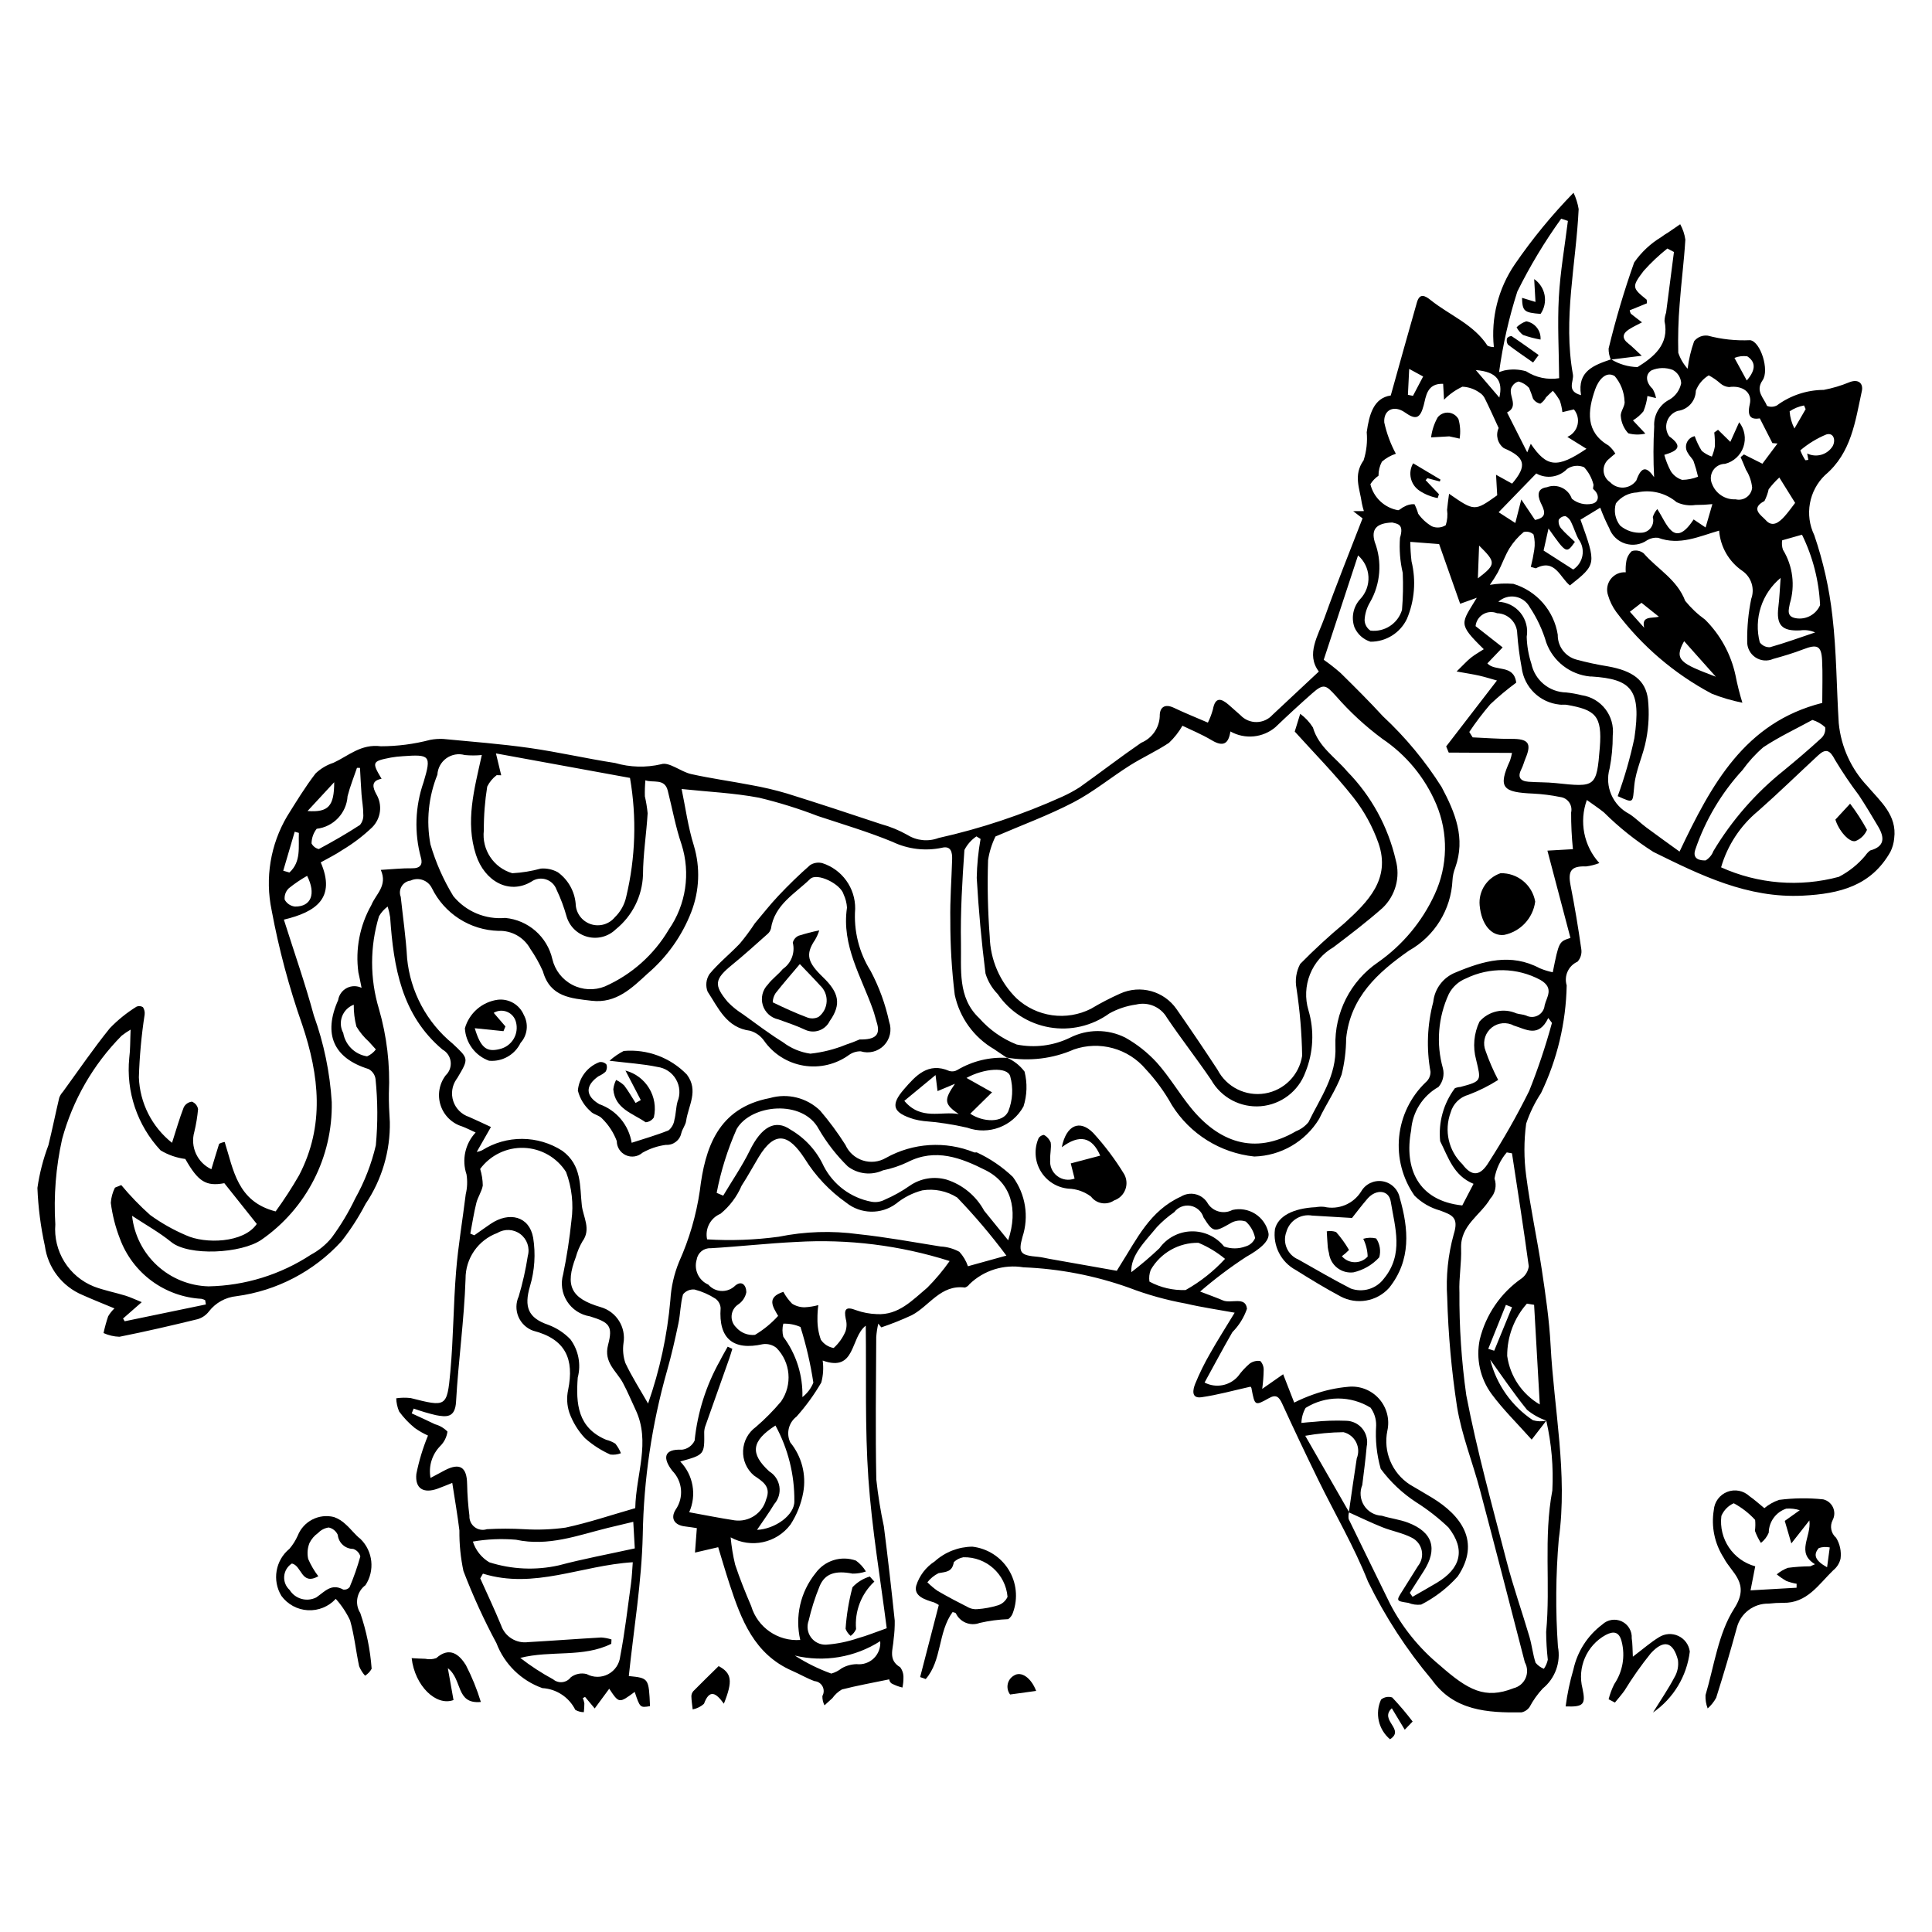 <?xml version="1.0" encoding="UTF-8"?>
<!-- The Best Svg Icon site in the world: iconSvg.co, Visit us! https://iconsvg.co -->
<svg fill="#000000" width="800px" height="800px" version="1.1" viewBox="144 144 512 512" xmlns="http://www.w3.org/2000/svg">
 <g>
  <path d="m570.88 239.3c-0.395-0.926-0.594-1.922-0.582-2.926 1.863-7.715 4.121-15.328 6.769-22.809 1.895-2.731 4.348-5.027 7.191-6.742 0.59-0.449 1.207-0.855 1.848-1.227 1.059-0.719 2.109-1.445 3.164-2.172v0.004c0.699 1.266 1.164 2.648 1.367 4.082-0.348 5.707-1.098 11.391-1.512 17.094-0.352 4.281-0.473 8.582-0.367 12.879 0.531 1.562 1.375 3.004 2.477 4.234 0.309-2.484 0.887-4.926 1.723-7.285 0.867-1.094 2.242-1.656 3.625-1.48 3.664 0.973 7.453 1.375 11.238 1.203 2.766 0.41 5.129 7.961 3.289 10.613-2.012 2.902 0.328 4.664 1.172 6.797h-0.004c0.84 0.344 1.793 0.305 2.602-0.109 3.598-2.664 7.953-4.109 12.434-4.129 2.297-0.438 4.543-1.105 6.707-1.996 2.531-1.043 3.812 0.344 3.391 2.281-1.75 8.027-2.762 16.402-9.723 22.273h-0.004c-4.309 4.125-5.477 10.555-2.887 15.93 2.379 6.953 3.992 14.148 4.809 21.449 1.105 9.418 1.09 18.965 1.684 28.449h0.004c0.621 6.258 3.312 12.129 7.644 16.684 3.359 3.961 7.832 7.609 7.043 13.758-0.105 1.254-0.449 2.473-1.008 3.598-5.113 9.02-13.43 11.102-23.137 11.602-14.715 0.758-27.215-5.438-39.668-11.582-4.738-3.012-9.137-6.527-13.117-10.48-1.328-1.074-2.766-2.019-4.519-3.285v-0.004c-1.023 2.824-1.254 5.875-0.672 8.82 0.582 2.945 1.957 5.68 3.981 7.898-1.125 0.441-2.301 0.738-3.5 0.891-3.934-0.145-4.894 1.133-4.121 5.047 1.105 5.594 2.035 11.23 2.84 16.875 0.188 1.203-0.184 2.43-1.008 3.328-2.398 1.07-3.625 3.758-2.863 6.273-0.191 9.887-2.508 19.621-6.797 28.535-1.652 2.516-2.981 5.234-3.941 8.09-0.617 4.598-0.617 9.258 0.004 13.852 1.07 8.305 2.883 16.512 4.129 24.801 1 6.66 1.988 13.355 2.34 20.07 0.898 17.098 4.578 34 2.176 51.359l-0.004 0.004c-0.812 9.488-0.891 19.027-0.227 28.527 0.805 4.16-0.742 8.426-4.027 11.102-1.367 1.473-2.539 3.117-3.484 4.891-0.512 0.738-1.285 1.25-2.16 1.434-8.984 0.117-17.871-0.398-23.73-8.633h-0.004c-6.695-7.953-12.383-16.703-16.938-26.047-3.676-9.277-8.793-17.977-13.191-26.973-3.269-6.691-6.457-13.418-9.562-20.191-0.797-1.738-1.582-2.5-3.445-1.457-3.769 2.113-3.777 2.078-4.633-2.348v0.004c-0.004-0.254-0.113-0.5-0.301-0.672-4.57 1.016-8.754 2.203-13.02 2.801-2.809 0.391-2.199-2.121-1.668-3.477v-0.004c1.145-2.812 2.488-5.547 4.012-8.176 1.906-3.387 4.004-6.664 6.481-10.75-4.445-0.812-8.699-1.418-12.863-2.398-5.211-0.941-10.32-2.367-15.266-4.262-8.957-3.18-18.34-4.988-27.836-5.363-5.219-0.859-10.535 0.801-14.332 4.481-0.285 0.418-0.703 0.727-1.184 0.879-6.43-0.84-9.395 4.859-14.062 7.316-2.641 1.23-5.344 2.309-8.102 3.238l-0.801-0.996c-0.27 1.164-0.453 2.348-0.543 3.535-0.059 12.586-0.234 25.176 0.02 37.758 0.449 4.176 1.113 8.328 2 12.434 1.066 8.316 2.008 16.648 2.883 24.988 0.023 1.648-0.074 3.297-0.293 4.93-0.121 2.609-1.562 5.473 1.734 7.414 0.609 0.809 0.914 1.801 0.867 2.812 0.008 0.863-0.086 1.727-0.27 2.574-0.996-0.238-1.957-0.602-2.863-1.078-0.359-0.258-0.59-0.656-0.633-1.094-4.438 0.918-8.531 1.652-12.551 2.684v0.004c-0.992 0.574-1.848 1.355-2.512 2.293-0.688 0.645-1.395 1.27-2.094 1.902-0.387-0.766-0.578-1.613-0.559-2.469 0.449-0.785 0.465-1.746 0.043-2.543-0.422-0.801-1.223-1.328-2.125-1.398-2.027-0.742-3.914-1.859-5.898-2.723-10.086-4.387-13.539-13.566-16.625-22.996-1.109-3.383-2.098-6.805-3.008-9.773l-6.148 1.426 0.488-6.481c-0.578-0.086-1.859-0.305-3.148-0.457-2.777-0.324-3.945-2.121-2.445-4.481h0.004c2.184-3.184 1.812-7.465-0.887-10.227-2.566-3.281-2.426-5.867 2.543-5.621h0.004c1.453-0.176 2.715-1.086 3.344-2.406 0.762-7.449 3.051-14.664 6.727-21.188 0.629-1.262 1.355-2.473 2.035-3.707l1.23 0.566c-0.266 0.852-0.504 1.711-0.801 2.547-2.074 5.867-4.164 11.727-6.234 17.598l0.004 0.004c-0.246 0.586-0.387 1.211-0.422 1.848 0.086 6.07 0.102 6.07-6.352 7.867 3.461 3.578 4.402 8.898 2.375 13.445 4.152 0.75 8.074 1.547 12.027 2.148 3.797 0.523 7.387-1.867 8.371-5.574 1.402-3.465-1.031-4.769-3.266-6.328h-0.004c-1.902-1.633-2.953-4.051-2.848-6.555 0.109-2.508 1.359-4.828 3.394-6.293 2.406-2.066 4.637-4.324 6.676-6.75 3.055-4.418 2.535-10.387-1.238-14.211-1.02-0.805-2.324-1.156-3.609-0.969-7.891 1.758-11.75-1.516-11.176-9.547h0.004c-0.059-1.008-0.57-1.938-1.391-2.523-1.703-1.094-3.562-1.91-5.519-2.418-1.176-0.117-2.328 0.367-3.062 1.289-0.695 2.488-0.684 5.16-1.219 7.703-0.887 4.227-1.84 8.449-3.031 12.598-4.008 14.145-6.164 28.746-6.418 43.445-0.285 12.484-2.394 24.93-3.695 37.395 5.293 0.543 5.293 0.543 5.621 7.981-2.648 0.434-2.648 0.434-4.059-3.777-4.152 3.066-4.152 3.066-6.75-0.84l-3.848 5.223-2.559-3.055-0.594 0.316c0.195 0.449 0.332 0.926 0.41 1.41-0.004 0.773-0.051 1.551-0.141 2.32-0.793-0.008-1.566-0.219-2.254-0.613-1.664-3.348-5-5.551-8.734-5.766-5.602-1.992-10.051-6.344-12.164-11.902-3.32-6.18-6.242-12.566-8.75-19.121-0.75-3.535-1.113-7.144-1.07-10.762-0.5-4.133-1.227-8.242-1.891-12.598-1.355 0.535-2.617 1.078-3.91 1.539-3.691 1.32-6.004-0.008-5.606-3.918v0.004c0.695-3.481 1.73-6.891 3.082-10.172-1.238-0.555-2.414-1.23-3.516-2.019-1.562-1.27-2.949-2.734-4.133-4.363-0.473-1.105-0.73-2.289-0.766-3.492 1.27-0.188 2.562-0.207 3.836-0.059 9.391 2.375 9.641 2.438 10.504-6.961 0.812-8.863 0.805-17.797 1.527-26.668 0.555-6.805 1.715-13.559 2.547-20.34l-0.004-0.004c0.426-1.734 0.496-3.539 0.215-5.305-1.301-3.863-0.371-8.129 2.418-11.102-1.355-0.613-2.422-1.172-3.543-1.594h0.004c-2.731-0.82-4.879-2.93-5.754-5.644-0.875-2.711-0.359-5.68 1.379-7.938 0.984-0.934 1.465-2.277 1.293-3.621-0.168-1.344-0.969-2.523-2.156-3.18-10.855-9.141-12.977-21.863-13.875-35.023l0.004-0.004c-0.145-0.973-0.367-1.938-0.664-2.875-0.938 0.691-1.719 1.566-2.301 2.578-2.422 7.992-2.43 16.52-0.023 24.516 2.106 7.277 3 14.848 2.644 22.41-0.031 2.512 0.09 5.031 0.25 7.539l0.004 0.004c0.145 7.738-2.102 15.336-6.43 21.758-1.812 3.492-3.953 6.809-6.383 9.906-7.281 7.965-17.129 13.113-27.824 14.547-2.879 0.281-5.516 1.734-7.289 4.019-0.742 0.984-1.781 1.703-2.961 2.062-6.894 1.684-13.812 3.289-20.77 4.672-1.457-0.047-2.887-0.379-4.215-0.98 0.324-1.5 0.73-2.977 1.219-4.43 0.453-0.781 1.016-1.488 1.672-2.106-2.957-1.234-5.734-2.332-8.457-3.547-5.398-2.258-9.199-7.211-9.98-13.012-1.113-5.055-1.773-10.199-1.977-15.371 0.555-3.867 1.531-7.66 2.914-11.309 1.035-4.184 1.879-8.414 2.875-12.605v-0.004c0.23-0.59 0.57-1.137 1.004-1.605 4.102-5.629 8.031-11.398 12.406-16.809 2.109-2.184 4.481-4.098 7.059-5.699 0.559-0.258 1.211-0.199 1.719 0.145 0.371 0.59 0.527 1.293 0.434 1.984-0.848 5.5-1.355 11.043-1.523 16.602 0.246 6.789 3.457 13.129 8.785 17.348 1.156-3.602 1.992-6.551 3.102-9.398v-0.004c0.422-0.828 1.234-1.395 2.16-1.5 0.859 0.32 1.48 1.074 1.641 1.973-0.184 2.023-0.516 4.027-0.988 6-1.141 3.969 0.77 8.18 4.512 9.93 0.684-2.269 1.348-4.512 2.055-6.738v0.004c0.461-0.242 0.957-0.406 1.473-0.488 2.324 7.262 3.285 15.809 13.504 18.402 2.246-3.094 4.328-6.305 6.234-9.617 6.809-13.121 5.344-26.363 0.801-39.898h-0.004c-3.473-9.887-6.184-20.027-8.098-30.328-1.773-8.5-0.316-17.355 4.086-24.836 2.41-3.867 4.793-7.777 7.559-11.383 1.352-1.289 2.977-2.258 4.75-2.832 4.016-1.852 7.262-5.055 12.566-4.375h0.004c4.402-0.004 8.785-0.574 13.047-1.695 1.129-0.215 2.281-0.297 3.43-0.246 7.633 0.73 15.293 1.312 22.879 2.387 7.606 1.078 15.109 2.82 22.703 3.988 3.977 1.156 8.18 1.27 12.207 0.328 2.106-0.711 5.188 1.992 7.949 2.606 5.258 1.172 10.617 1.895 15.91 2.918 3.188 0.566 6.336 1.305 9.441 2.219 8.355 2.606 16.668 5.356 24.969 8.121 2.438 0.664 4.781 1.625 6.984 2.863 2.465 1.547 5.516 1.852 8.238 0.824 11.277-2.516 22.266-6.184 32.793-10.945 1.609-0.727 3.164-1.57 4.652-2.519 5.461-3.883 10.77-7.988 16.289-11.781h0.004c2.852-1.184 4.766-3.914 4.902-7-0.059-2.309 1.238-3.469 3.781-2.25 2.812 1.348 5.715 2.504 8.977 3.914l0.004-0.004c0.555-1.121 0.996-2.293 1.328-3.504 0.617-3.324 2.156-2.973 4.172-1.227 1.062 0.922 2.102 1.871 3.16 2.797h-0.004c1.105 1.164 2.648 1.816 4.254 1.793 1.605-0.02 3.129-0.711 4.203-1.902 3.945-3.68 7.883-7.371 12.289-11.492-3.469-4.566-0.215-9.441 1.52-14.305 3.094-8.672 6.566-17.211 10.062-26.285l-2.481-1.906 2.836-0.02h-0.004c-0.223-0.695-0.406-1.406-0.547-2.125-0.504-3.777-2.344-7.383 0.484-11.34h-0.004c0.766-2.402 1.043-4.934 0.82-7.441 0.652-4.684 1.836-9.066 6.371-9.734 2.43-8.68 4.637-16.68 6.93-24.656 0.723-2.508 2.082-1.875 3.652-0.617 5.023 4.023 11.367 6.398 15.066 12.094 0.531 0.227 1.098 0.348 1.676 0.359-0.801-7.731 1.16-15.5 5.539-21.922 4.641-6.766 9.852-13.117 15.578-18.988 0.652 1.375 1.105 2.832 1.355 4.332-0.688 14.602-4.18 29.102-1.523 43.824 0.328 1.82-1.855 4.406 2.152 5.488-1.059-6.379 3.43-7.961 7.977-9.5 2.106 1.297 4.523 2.008 6.996 2.059 4.219-2.644 8.516-5.965 7.148-12.227h0.004c0.027-0.75 0.168-1.488 0.418-2.195 0.707-5.359 1.402-10.719 2.082-16.078l-1.75-0.922v0.004c-2.254 1.793-4.352 3.769-6.269 5.918-3.242 4.242-3.051 4.523 0.777 7.629 0.094 0.316 0.117 0.648 0.07 0.973l-4.555 1.852h0.004c0.043 0.316 0.148 0.625 0.309 0.906 0.965 0.785 1.961 1.527 2.949 2.285-1.156 0.617-2.359 1.16-3.453 1.867-1.781 1.152-1.906 2.414-0.129 3.781 0.984 0.758 1.852 1.676 3.516 3.207zm-17.078 281.18-3.891 5.031c-3.824-4.293-7.566-7.941-10.633-12.094-3.035-4.148-4.172-9.391-3.129-14.426 1.602-6.59 5.562-12.367 11.137-16.23 1.016-0.766 1.684-1.906 1.855-3.172-1.348-10-2.934-19.973-4.449-29.949l-1.387-0.242c-1.688 1.973-2.809 4.363-3.246 6.922 0.648 1.848 0.219 3.902-1.113 5.332-2.555 4.391-7.961 7.019-7.738 13.16 0.141 3.871-0.605 7.777-0.449 11.645l0.004 0.004c-0.066 9.129 0.539 18.25 1.816 27.289 2.844 14.812 6.91 29.398 10.691 44.02 1.742 6.731 4.074 13.305 6.043 19.98 0.668 2.266 0.898 4.66 1.633 6.898l-0.004-0.004c0.59 0.711 1.344 1.262 2.203 1.605 0.5-0.727 0.855-1.543 1.039-2.406-0.273-2.445-0.422-4.902-0.441-7.359 1.188-12.453-0.73-24.977 1.641-37.492v-0.004c0.324-6.215-0.219-12.449-1.609-18.52-1.859-0.633-3.586-1.602-5.098-2.852-3.562-4.375-6.719-9.086-9.75-13.273 1.648 6.562 5.68 12.277 11.309 16.031 1.16 0.34 2.387 0.375 3.566 0.105zm-142.92-96.133c-1.141-0.766-2.297-1.508-3.418-2.297l-0.004-0.004c-5.363-3.117-9.156-8.355-10.445-14.426-0.801-6.551-1.191-13.148-1.172-19.754-0.102-5.379 0.328-10.77 0.484-16.156 0.051-1.812-0.281-3.629-2.691-3.051v0.004c-4.426 0.934-9.039 0.383-13.117-1.57-6.438-2.656-13.156-4.641-19.781-6.84-5.078-1.961-10.285-3.582-15.578-4.852-6.66-1.262-13.504-1.562-20.523-2.305 1 4.789 1.684 10.027 3.242 14.992l-0.004-0.004c1.738 5.769 1.5 11.949-0.668 17.57-2.445 6.332-6.43 11.953-11.59 16.359-4.109 3.773-8.305 7.969-14.809 7.199-5.504-0.652-11.004-0.969-12.922-7.773l0.004-0.004c-0.93-2.098-2.051-4.102-3.356-5.988-1.684-3.062-4.957-4.906-8.449-4.758-3.695-0.098-7.293-1.207-10.402-3.207-3.106-1.996-5.609-4.809-7.234-8.125-1.031-2.102-3.555-2.981-5.668-1.984-0.977 0.113-1.844 0.672-2.348 1.516-0.508 0.84-0.594 1.871-0.234 2.785 0.582 5.414 1.371 10.82 1.684 16.254h-0.004c0.848 8.855 5.195 17.012 12.082 22.648 4.242 4 4.348 3.891 1.234 9.102-0.066 0.109-0.16 0.203-0.223 0.312h0.004c-1.191 1.703-1.508 3.867-0.852 5.84 0.656 1.969 2.207 3.516 4.18 4.164 1.906 0.824 3.777 1.734 5.801 2.668l-3.769 6.613v0.004c0.488-0.082 0.965-0.23 1.418-0.441 3.191-1.996 6.887-3.047 10.648-3.023 3.766 0.023 7.445 1.117 10.613 3.156 5.234 3.836 4.602 9.406 5.176 14.492 0.344 3.059 2.539 6.269 0.16 9.523h-0.004c-0.758 1.305-1.348 2.703-1.75 4.16-2.906 7.594-1.324 10.93 6.598 13.254 4.16 1.191 6.758 5.32 6.031 9.582-0.238 1.754-0.07 3.539 0.5 5.219 1.691 3.598 3.859 6.973 6.019 10.754h-0.004c3.106-8.867 5.094-18.086 5.914-27.445 0.203-3.481 0.988-6.906 2.312-10.137 2.688-5.981 4.535-12.305 5.488-18.793 1.359-11.305 4.766-21.957 18.527-24.574 4.719-1.379 9.812-0.117 13.348 3.301 2.453 2.867 4.699 5.91 6.719 9.102 0.879 1.969 2.555 3.465 4.609 4.121 2.051 0.656 4.285 0.406 6.141-0.684 7.168-4.004 15.766-4.543 23.375-1.457 0.211 0.098 0.57-0.082 0.754 0.035 3.5 1.629 6.707 3.816 9.5 6.484 3.359 4.582 4.305 10.508 2.531 15.91-1.207 4.305-0.418 4.859 4.117 5.25 1.008 0.086 2 0.359 3.004 0.535 5.961 1.059 11.922 2.113 17.879 3.164 0.395-0.645 0.652-1.074 0.922-1.5 4.387-6.883 7.832-14.414 16.055-18.148l-0.004 0.004c2.34-1.457 5.41-0.805 6.953 1.48 1.293 2.41 4.293 3.324 6.715 2.047 2.062-0.48 4.234-0.113 6.027 1.02 1.793 1.133 3.059 2.938 3.512 5.008 0.508 2.231-2.535 4.512-5.836 6.371v-0.004c-4.289 2.793-8.383 5.879-12.254 9.227 2.801 1.078 4.438 1.645 6.019 2.336 2.16 0.945 6.035-1.18 6.391 2.227-0.805 2.332-2.129 4.453-3.867 6.199-2.473 4.289-4.797 8.664-7.367 13.348h-0.004c2.988 1.562 6.656 0.875 8.875-1.664 0.883-1.23 1.914-2.348 3.062-3.336 0.816-0.602 1.84-0.855 2.84-0.699 0.605 0.656 0.922 1.523 0.887 2.41-0.031 1.664-0.16 3.324-0.391 4.973l5.555-3.879 2.93 7.516h-0.004c1.648-0.836 3.352-1.559 5.094-2.168 2.973-1.066 6.07-1.746 9.215-2.023 3.07-0.32 6.106 0.855 8.16 3.156 2.059 2.301 2.883 5.449 2.223 8.461-1.152 5.547 1.223 11.23 5.977 14.305 1.965 1.168 3.949 2.301 5.898 3.488 7.641 4.668 12.941 11.656 6.777 20.832v0.004c-2.742 3.07-6.027 5.602-9.695 7.473-1.148 0.145-2.32-0.016-3.391-0.457-3.309-0.5-3.297-0.492-1.504-3.305 1.371-2.152 2.727-4.316 4.066-6.488 0.934-1.164 1.285-2.688 0.961-4.144-0.324-1.457-1.293-2.688-2.633-3.344-2.43-1.262-5.246-1.746-7.812-2.773-2.996-1.199-5.91-2.613-8.852-3.941 0.695-4.769 1.348-9.543 2.098-14.301 0.566-1.387 0.504-2.949-0.172-4.281-0.676-1.332-1.902-2.305-3.356-2.66-3.394 0.043-6.781 0.363-10.125 0.957 4.297 7.484 7.953 13.852 11.609 20.219h0.004c-0.172 0.605-0.207 1.242-0.102 1.863 3.629 7.523 7.348 15.004 11 22.516 3.231 6.203 7.672 11.695 13.062 16.156 7.633 6.727 12.082 9.113 19.613 6.152v-0.004c1.434-0.344 2.621-1.336 3.211-2.688 0.59-1.348 0.516-2.894-0.203-4.18-3.941-15.242-7.859-30.488-11.898-45.703-1.949-7.34-4.836-14.504-6.059-21.949l-0.004-0.004c-1.469-9.598-2.344-19.281-2.613-28.988-0.371-5.652 0.211-11.328 1.727-16.785 1.438-4.57-0.504-5.121-3.641-6.312-2.551-0.707-4.875-2.059-6.75-3.926-3.176-4.535-4.621-10.059-4.078-15.57 0.543-5.508 3.039-10.645 7.039-14.473 0.824-0.688 1.293-1.715 1.277-2.789-1.121-6.144-0.875-12.461 0.727-18.5 0.355-3.519 2.656-6.547 5.953-7.832 7.305-3.062 14.609-5.191 22.277-1.102v-0.004c1.109 0.469 2.262 0.824 3.441 1.07 1.637-8.121 1.637-8.121 4.688-9.105l-6.102-23.133 6.754-0.387h0.004c-0.328-3.234-0.488-6.481-0.473-9.73 0.211-0.934 0.016-1.914-0.535-2.695-0.551-0.781-1.41-1.289-2.359-1.398-2.34-0.48-4.711-0.781-7.094-0.902-8.066-0.34-9.555-1.48-6.191-8.785h-0.004c0.219-0.656 0.391-1.324 0.516-2.004l-16.773-0.086-0.676-1.629 13.457-17.469c-1.617-0.449-3.137-0.938-4.684-1.289-1.621-0.367-3.269-0.609-6.004-1.105 1.832-1.785 2.731-2.797 3.773-3.633 1.043-0.836 2.231-1.488 3.43-2.273-7.062-6.887-5.965-6.769-1.855-13.625l-4.41 1.586-5.578-15.82-7.633-0.586v0.008c0.012 1.715 0.121 3.43 0.32 5.137 1.242 5.082 0.816 10.43-1.211 15.25-1.77 3.727-5.539 6.09-9.664 6.066-1.914-0.598-3.469-2.004-4.258-3.848-0.898-2.57-0.309-5.43 1.531-7.438 1.508-1.59 2.297-3.727 2.191-5.914-0.109-2.184-1.105-4.234-2.762-5.668-3.129 9.52-6.16 18.738-9.094 27.66l0.004-0.004c1.562 1.09 3.062 2.266 4.492 3.527 3.805 3.75 7.594 7.519 11.203 11.453 5.961 5.551 11.18 11.844 15.531 18.727 3.606 6.777 6.414 13.566 3.621 21.391-0.422 1.066-0.668 2.195-0.73 3.34-0.379 7.781-4.731 14.82-11.52 18.637-8.273 5.785-15.523 12.34-16.66 23.262-0.02 3.234-0.422 6.457-1.203 9.598-1.484 4.09-4.07 7.766-5.949 11.727-3.664 6.027-10.129 9.781-17.176 9.98-9.004-0.934-17.07-5.969-21.863-13.645-1.91-3.441-4.238-6.637-6.926-9.512-2.273-2.688-5.309-4.625-8.703-5.555-3.394-0.934-6.992-0.816-10.316 0.336-5.606 2.461-11.812 3.211-17.84 2.152zm77.688-91.176v-0.004c1.344 0.98 2.488 2.211 3.371 3.621 1.504 5.172 5.922 7.887 9.098 11.664 6.359 6.488 10.805 14.605 12.844 23.457 1.273 4.555-0.07 9.445-3.492 12.711-4.172 3.68-8.609 7.07-13.047 10.43-2.812 1.629-4.992 4.16-6.188 7.18s-1.34 6.356-0.41 9.469c1.609 5.418 1.324 11.227-0.805 16.461-1.848 5.047-6.461 8.559-11.816 9s-10.48-2.269-13.133-6.941c-3.785-5.586-7.961-10.91-11.734-16.5v-0.004c-1.641-2.863-4.981-4.289-8.184-3.5-2.484 0.34-4.887 1.137-7.082 2.352-4.578 3.324-10.305 4.656-15.875 3.691-5.574-0.969-10.52-4.148-13.711-8.816-1.5-1.531-2.613-3.398-3.238-5.449-1.062-8.414-1.836-16.863-2.324-25.348 0.062-3.461 0.402-6.91 1.016-10.316l-1.094-0.68c-1.355 0.914-2.449 2.156-3.188 3.613-0.57 8.219-1.074 16.469-0.914 24.699 0.133 6.887-0.961 14.402 4.832 19.852 2.711 3.086 6.117 5.481 9.938 6.992 4.75 0.957 9.684 0.336 14.051-1.766 4.625-2.375 10.105-2.394 14.746-0.055 3.113 1.75 5.93 3.984 8.34 6.617 3.269 3.652 5.797 7.957 8.879 11.793 7.352 9.156 16.895 12.906 28.008 6.394h-0.004c1.297-0.508 2.441-1.34 3.32-2.422 3.094-6.422 7.465-12.211 7.129-20.117h-0.004c-0.285-8.836 3.957-17.207 11.25-22.203 6.523-4.562 11.715-10.777 15.043-18.008 3.516-7.555 3.668-16.246 0.426-23.922-2.984-7.047-7.957-13.07-14.309-17.34-4.473-3.316-8.578-7.106-12.246-11.301-2.676-2.934-3.238-3.445-6.281-0.762-3.305 2.914-6.547 5.898-9.73 8.949l0.004 0.004c-3.352 2.875-8.141 3.344-11.988 1.176-0.477 3.184-1.809 4.199-4.902 2.356-2.762-1.645-5.773-2.875-7.809-3.871h0.004c-0.965 1.68-2.168 3.207-3.57 4.535-3.328 2.223-7.027 3.883-10.418 6.023-5.019 3.172-9.664 7.023-14.902 9.746-6.574 3.422-13.59 6-20.668 9.047l0.004 0.004c-0.965 1.977-1.625 4.09-1.957 6.266-0.223 6.758-0.074 13.523 0.441 20.262 0.152 6.16 2.695 12.023 7.086 16.344 2.609 2.426 5.902 3.992 9.43 4.492 3.527 0.496 7.125-0.098 10.301-1.707 2.508-1.5 5.102-2.848 7.766-4.035 5.324-2.406 11.605-0.668 14.93 4.133 3.703 5.309 7.328 10.672 10.875 16.09v0.004c2.394 4.57 7.457 7.09 12.551 6.242 5.094-0.848 9.066-4.871 9.852-9.977-0.098-5.973-0.598-11.934-1.496-17.84-0.422-2.215-0.078-4.504 0.973-6.496 3.727-3.793 7.637-7.398 11.723-10.797 6.254-5.684 12.309-11.688 9.039-21.172v-0.004c-1.543-4.406-3.805-8.531-6.695-12.199-4.871-6.168-10.434-11.789-15.508-17.418zm-176.22 210.5c0.191-9.047 4.137-17.555 0.062-26.125-1.117-2.352-2.098-4.777-3.332-7.062-1.723-3.191-5.16-5.402-3.934-10.074 1.32-5.039 0.379-5.953-4.82-7.57-2.496-0.398-4.703-1.852-6.055-3.984-1.355-2.133-1.73-4.746-1.027-7.172 0.973-4.707 1.703-9.461 2.195-14.238 0.598-4.336 0.109-8.754-1.426-12.852-2.441-3.844-6.621-6.238-11.172-6.398-4.547-0.164-8.887 1.926-11.594 5.586 0.441 1.426 0.676 2.91 0.695 4.402-0.277 1.594-1.316 3.039-1.711 4.625-0.664 2.672-1.074 5.406-1.594 8.117l1.062 0.438c1.434-1.004 2.856-2.031 4.301-3.012 4.977-3.379 10.273-2.016 11.285 3.629h0.004c0.691 4.305 0.406 8.711-0.84 12.887-1.605 5.445-0.531 8.414 4.887 10.238v0.004c2.207 0.824 4.199 2.133 5.832 3.832 2.144 2.914 2.859 6.641 1.938 10.137-0.508 6.941-0.023 13.301 7.547 16.484h0.004c0.855 0.207 1.676 0.555 2.418 1.027 0.613 0.766 1.113 1.617 1.48 2.527-0.895 0.348-1.863 0.469-2.816 0.352-2.445-1.098-4.703-2.555-6.707-4.328-1.828-1.945-3.238-4.238-4.144-6.746-0.648-1.957-0.762-4.055-0.324-6.07 1.637-8.117-0.609-13.441-9.27-15.672h-0.004c-1.762-0.633-3.18-1.98-3.906-3.707-0.727-1.727-0.699-3.68 0.078-5.383 1.047-3.523 1.855-7.113 2.414-10.742 0.586-2.148-0.195-4.434-1.977-5.773-1.777-1.336-4.191-1.457-6.09-0.297-5.098 1.871-8.473 6.738-8.434 12.168-0.363 10.867-1.91 21.688-2.519 32.551-0.242 4.312-2.566 4.086-5.356 3.559-1.992-0.473-3.953-1.055-5.883-1.742l-0.512 1.27c2.062 0.957 4.141 1.887 6.184 2.887 1.25 0.344 2.387 1.012 3.293 1.941-0.199 1.457-0.879 2.812-1.93 3.844-2.176 2.227-3.133 5.379-2.559 8.438 1.625-0.871 2.695-1.453 3.777-2.019 3.992-2.082 5.871-0.852 5.918 3.664l0.004 0.004c0.051 2.797 0.254 5.586 0.609 8.359-0.066 1.168 0.445 2.293 1.367 3.008 0.926 0.719 2.144 0.93 3.258 0.57 3.305-0.188 6.621-0.184 9.926 0.004 3.648 0.219 7.312 0.078 10.93-0.422 6.133-1.312 12.113-3.344 18.465-5.16zm238.66-249.06-1.324-0.379h-0.004c0.383-1.496 0.688-3.008 0.914-4.531 0.215-1.355 0.148-2.738-0.195-4.066-0.703-0.637-1.68-0.879-2.598-0.648-1.48 1.227-2.754 2.684-3.773 4.312-1.219 2-1.98 4.269-3.07 6.356-0.652 1.152-1.363 2.266-2.137 3.34 2.059-0.352 4.152-0.441 6.231-0.273 3.031 0.914 5.746 2.664 7.828 5.051 2.082 2.387 3.445 5.312 3.941 8.441-0.059 3.031 1.934 5.727 4.852 6.559 2.789 0.758 5.617 1.367 8.473 1.824 6.512 1.172 9.953 3.633 10.582 8.738 0.367 3.535 0.211 7.106-0.465 10.594-0.73 4.094-2.727 8-3.144 12.094-0.496 4.867-0.02 4.914-4.41 2.969 1.832-5.016 3.309-10.156 4.418-15.383 1.867-12.832-0.684-15.637-11.375-16.332-0.129-0.008-0.258 0.02-0.383 0.004v-0.004c-5.262-0.512-9.766-3.996-11.582-8.961-0.98-3.352-2.469-6.535-4.41-9.438-0.781-1.449-2.188-2.457-3.809-2.731s-3.281 0.219-4.492 1.332c2.285 0.082 4.426 1.152 5.867 2.93s2.043 4.09 1.648 6.344c0.066 2.422 0.48 4.824 1.234 7.125 0.918 4.383 4.742 7.547 9.219 7.629 1.395 0.148 2.773 0.395 4.133 0.734 5.18 0.766 8.816 5.508 8.215 10.707 0.012 2.926-0.266 5.848-0.832 8.719-1.348 4.738 0.832 9.773 5.215 12.031 1.602 1.023 2.953 2.426 4.488 3.566 2.977 2.215 6 4.363 8.832 6.414 8.449-17.781 17.25-34.215 37.82-39.398 0-3.977 0.145-7.664-0.043-11.336-0.199-3.832-1.305-4.297-5.008-2.859-2.586 1-5.262 1.789-7.938 2.531h-0.004c-1.551 0.688-3.348 0.527-4.75-0.426s-2.215-2.562-2.148-4.258c-0.051-3.769 0.309-7.535 1.07-11.227 0.988-2.699 0.043-5.727-2.305-7.383-3.594-2.438-5.875-6.379-6.203-10.703-5.344 1.531-10.438 4.023-16.18 1.898-1-0.105-2.004 0.117-2.867 0.633-1.691 1.195-3.844 1.531-5.82 0.91-1.973-0.621-3.547-2.129-4.254-4.074-0.906-1.766-1.703-3.582-2.387-5.445l-5.234 3.18c4.238 11.82 4.238 11.82-2.805 17.426-2.644-2.125-3.945-7.223-9.031-4.535zm-331.78 93.102c2.731 8.645 5.652 16.953 7.949 25.43 2.66 7.379 4.258 15.098 4.738 22.926 0.289 14.496-6.691 28.18-18.598 36.457-5.344 3.703-19.301 4.406-23.934 0.629-3.164-2.578-6.797-4.586-10.383-6.953v-0.004c0.543 5.043 2.894 9.715 6.621 13.152 3.727 3.438 8.57 5.41 13.641 5.547 9.648-0.18 19.055-3.086 27.125-8.383 2.106-1.129 3.973-2.656 5.492-4.5 2.414-3.269 4.512-6.758 6.262-10.422 2.473-4.414 4.309-9.152 5.461-14.074 0.543-5.848 0.516-11.73-0.082-17.57-0.156-1.133-0.852-2.121-1.867-2.652-9.281-2.875-12.062-9.254-8.031-18.277l-0.004-0.004c0.215-1.363 1.062-2.543 2.285-3.18 1.227-0.637 2.68-0.652 3.918-0.043-0.34-1.648-0.547-2.875-0.844-4.078-0.84-6.164 0.363-12.43 3.426-17.844 1.199-2.957 4.375-5.117 2.512-9.34 3.113-0.176 5.691-0.473 8.266-0.426 2.176 0.043 2.91-0.996 2.367-2.805h0.004c-1.801-6.594-1.555-13.578 0.703-20.027 2.137-7.113 1.66-7.387-5.606-6.863l0.004 0.004c-1.023 0.055-2.039 0.168-3.047 0.348-5.019 0.973-5.113 1.203-2.484 5.625-2.953 0.52-2.281 2.441-1.383 4.098 1.684 2.844 1.215 6.465-1.133 8.789-2.394 2.281-5.035 4.289-7.871 5.984-1.828 1.246-3.844 2.215-5.734 3.281 4.051 9.41-1.172 13.133-9.773 15.176zm-7.18 80.645-8.602-10.801c-4.887 0.91-6.941-0.434-10.344-6.418-2.32-0.301-4.555-1.078-6.555-2.285-6.16-6.602-9.184-15.531-8.293-24.516 0.293-2.195 0.223-4.441 0.355-7.477-0.832 0.484-1.633 1.027-2.391 1.625-7.531 7.625-12.965 17.07-15.766 27.414-1.648 7.402-2.254 15-1.793 22.57-0.281 3.477 0.562 6.953 2.402 9.914 1.84 2.965 4.582 5.262 7.82 6.555 2.699 1.031 5.586 1.57 8.363 2.422 1.297 0.398 2.535 1 4.316 1.719l-4.953 4.34 0.434 0.727c7.172-1.484 14.348-2.973 21.52-4.457l-0.195-1.137c-0.309-0.16-0.637-0.281-0.977-0.355-4.762-0.258-9.344-1.906-13.184-4.734-3.84-2.832-6.769-6.723-8.426-11.199-1.188-3.055-2-6.246-2.418-9.5 0.094-1.402 0.469-2.773 1.105-4.031l1.668-0.676c2.352 2.832 4.91 5.484 7.656 7.93 2.969 2.152 6.172 3.961 9.547 5.391 4.973 2.297 15.23 2.094 18.707-3.019zm125.58 83.051c0.223 2.434 0.617 4.852 1.188 7.227 1.23 3.727 2.711 7.383 4.258 10.996v0.004c1.695 5.668 7.102 9.398 13 8.969-1.445-6.203 0.047-12.727 4.043-17.688 2.43-3.379 6.809-4.742 10.727-3.336 1.059 0.773 1.953 1.75 2.633 2.875-1.141 0.391-2.344 0.582-3.551 0.57-4.519-0.879-7.32-0.051-8.727 3.348v0.004c-1.211 2.949-2.176 5.992-2.894 9.098-0.555 1.488-0.328 3.156 0.609 4.441s2.453 2.012 4.043 1.938c2.879-0.211 5.719-0.793 8.449-1.73 2.312-0.625 4.543-1.559 7.582-2.625-1.621-12.801-3.918-26.195-4.859-39.684-0.938-13.453-0.52-26.996-0.695-40.504-4.16 3.188-2.598 12.426-11.414 9.246v0.004c0.266 1.945 0.141 3.926-0.371 5.824-1.879 3.219-4.074 6.242-6.555 9.023-2.109 1.602-2.801 4.469-1.656 6.856 3.027 3.703 4.277 8.543 3.43 13.246-0.551 3.035-1.703 5.934-3.387 8.52-3.703 4.918-10.461 6.356-15.852 3.379zm-65.941-207.32c-1.5 0.148-3.008 0.148-4.508 0.008-1.676-0.477-3.473-0.164-4.887 0.852-1.414 1.012-2.289 2.613-2.379 4.352-2.363 5.852-3.004 12.258-1.844 18.461 1.41 4.82 3.449 9.434 6.066 13.719 3.348 4.086 8.5 6.25 13.762 5.781 6.086 0.562 11.125 4.973 12.488 10.934 0.691 2.93 2.625 5.41 5.297 6.797 2.672 1.391 5.812 1.543 8.609 0.426 7.09-3.133 13.023-8.414 16.957-15.094 4.551-6.578 5.797-14.898 3.375-22.52-1.59-4.637-2.453-9.523-3.664-14.293-0.844-3.32-3.871-1.973-5.918-2.723h-0.004c-0.129 1.41-0.176 2.828-0.141 4.242 0.344 1.48 0.586 2.981 0.734 4.488-0.32 5.449-1.211 10.883-1.23 16.324v0.004c-0.195 5.633-2.828 10.902-7.219 14.438-1.98 1.934-4.832 2.684-7.508 1.973-2.672-0.707-4.777-2.773-5.539-5.434-0.676-2.43-1.566-4.801-2.656-7.078-0.465-1.293-1.508-2.293-2.82-2.703-1.309-0.41-2.734-0.184-3.856 0.613-5.879 3.512-12.387-0.105-14.664-7.121-2.856-8.777-0.469-17.328 1.547-26.445zm5.137 5.367-1.207-0.031v0.004c-1.059 0.801-1.914 1.836-2.5 3.023-0.617 3.832-0.918 7.707-0.895 11.586-0.602 5.125 2.59 9.938 7.547 11.375 2.555-0.137 5.086-0.551 7.551-1.23 1.57-0.125 3.144 0.215 4.523 0.98 2.688 1.953 4.406 4.973 4.711 8.285 0.039 2.453 1.602 4.621 3.918 5.434 2.312 0.812 4.891 0.098 6.453-1.789 1.535-1.484 2.59-3.394 3.035-5.481 2.465-10.309 2.801-21.012 0.992-31.457l-35.523-6.492zm118.84 128.73v0.004c-13.117-4.164-26.891-5.879-40.629-5.062-7.586 0.359-15.145 1.227-22.727 1.668-1.801-0.094-3.379 1.184-3.668 2.965-0.824 2.68 0.492 5.555 3.062 6.672 1.746 2.027 4.797 2.266 6.836 0.543 1.934-1.895 3.223-0.445 3.246 1.457h0.004c-0.254 1.34-1.043 2.523-2.184 3.277-0.977 0.652-1.609 1.715-1.715 2.887s0.324 2.328 1.168 3.144c1.238 1.457 3.113 2.211 5.012 2.016 2.285-1.359 4.356-3.059 6.141-5.031-1.375-2.387-3.199-4.894 1.387-6.375 0.617 1.152 1.402 2.211 2.32 3.144 1 0.633 2.16 0.965 3.344 0.949 1.219-0.062 2.422-0.258 3.598-0.574-0.164 1.207-0.238 2.426-0.227 3.644-0.031 1.879 0.273 3.754 0.902 5.527 0.785 1.16 2.012 1.953 3.391 2.191 1.348-1.219 2.414-2.711 3.129-4.383 0.355-1.062 0.383-2.211 0.086-3.293-0.535-2.594-0.004-3.41 2.727-2.344v0.004c1.758 0.625 3.602 0.973 5.465 1.039 5.812 0.348 9.48-3.731 13.398-6.996 2.176-2.184 4.16-4.547 5.934-7.07zm15.039-1.441v0.004c-4.019-5.402-8.375-10.543-13.043-15.395-2.738-1.734-6.019-2.41-9.227-1.898-2.562 0.668-4.953 1.883-7 3.562-3.953 2.891-9.352 2.769-13.168-0.293-4.43-3.121-8.184-7.106-11.035-11.711-4.184-6.402-7.82-7.59-12.195-0.336-1.512 2.504-2.894 5.086-4.496 7.531v0.004c-1.242 2.898-3.164 5.457-5.606 7.453-2.664 1.105-4.156 3.961-3.543 6.781 6.336 0.387 12.695 0.152 18.984-0.699 6.949-1.41 14.09-1.641 21.113-0.68 7.301 0.773 14.539 2.106 21.797 3.269 1.734 0.086 3.426 0.566 4.953 1.398 1.016 1.105 1.793 2.41 2.277 3.832zm189.4-102.9v0.004c9.801 4.422 20.828 5.312 31.211 2.519 2.699-1.398 5.094-3.32 7.039-5.656 0.34-0.508 0.762-0.957 1.25-1.324 3.922-1.055 3.836-3.434 2.148-6.309-1.648-2.805-3.328-5.598-5.117-8.316-2.285-3.027-4.406-6.176-6.359-9.426-1.316-2.555-2.394-3.07-4.457-1.156-5.309 4.922-10.496 9.98-15.922 14.77v-0.004c-4.688 3.871-8.102 9.066-9.793 14.902zm-58.945-116.42c-1.465-3.164-2.481-5.457-3.602-7.699-0.309-0.703-0.828-1.289-1.484-1.688-1.324-0.945-2.898-1.488-4.523-1.559-1.816 0.852-3.465 2.019-4.867 3.449l-0.238-4.211c-4.336-0.16-4.531 3.363-5.16 5.727-0.938 3.508-2.109 3.883-4.953 1.863-2.852-2.023-5.723-0.762-5.488 2.652v-0.004c0.637 2.894 1.668 5.684 3.07 8.293-1.363 0.445-2.621 1.16-3.699 2.106-0.602 1.148-0.91 2.426-0.898 3.719-0.867 0.594-1.598 1.359-2.152 2.25 0.863 3.559 3.754 6.266 7.359 6.898 0.566-0.148 1.012-0.711 1.574-0.922v0.004c0.824-0.504 1.781-0.742 2.746-0.684 0.414 0.812 0.746 1.66 0.996 2.539 0.957 1.348 2.191 2.481 3.617 3.32 1.199 0.512 2.578 0.402 3.68-0.297 0.422-1.309 0.543-2.695 0.352-4.055 0.105-1.273 0.309-2.539 0.527-4.273 6.758 4.68 6.758 4.68 12.758 0.402l-0.309-5.438 4.254 2.352c4.059-4.758 3.512-6.977-2.195-9.41-1.656-1.234-2.227-3.461-1.363-5.336zm-269.18 303.61-0.711 1.246c1.855 4.144 3.805 8.254 5.531 12.453 1.023 3.008 4.031 4.867 7.18 4.445 6.453-0.363 12.902-0.863 19.355-1.227 0.922 0.059 1.836 0.234 2.715 0.52l-0.055 1.156c-7.504 3.731-15.977 1.656-24.121 3.734h0.004c2.746 2.133 5.668 4.031 8.727 5.688 0.676 0.57 1.559 0.832 2.438 0.73 0.875-0.102 1.676-0.559 2.203-1.266 1.195-0.922 2.746-1.242 4.207-0.875 1.781 0.969 3.93 0.98 5.723 0.035 1.793-0.949 2.992-2.734 3.191-4.75 1.223-6.336 1.957-12.77 2.84-19.172 0.266-1.934 0.336-3.898 0.484-5.742-13.633 0.828-26.133 7.234-39.711 3.023zm262.52-103.31c-5.316-2.16-6.691-7.066-8.844-11.297-0.504-5.004 0.891-10.012 3.902-14.035 0.461-0.195 0.957-0.309 1.457-0.34 5.809-1.535 5.473-1.684 4.164-7.25-0.91-3.356-0.594-6.922 0.895-10.062 2.426-2.793 6.387-3.68 9.773-2.191 0.844 0.254 1.77 0.262 2.582 0.574 0.996 0.516 2.184 0.504 3.168-0.035 0.988-0.535 1.641-1.531 1.746-2.648 0.496-2.191 2.644-4.578-1.141-6.762h-0.004c-6.109-3.285-13.43-3.43-19.668-0.395-1.98 0.781-3.613 2.258-4.586 4.152-2.848 6.172-3.398 13.16-1.551 19.707 0.426 1.727-0.012 3.555-1.172 4.906-4.203 2.363-6.93 6.684-7.254 11.496-1.902 9.992 1.762 18.68 13.551 19.91zm-1.125-119.74 0.898 1.426c3.387 0.145 6.777 0.426 10.16 0.398 4.594-0.043 5.539 1.125 3.848 5.164-0.391 0.938-0.633 1.945-1.094 2.844-1.086 2.109-0.34 3.184 1.863 3.352 2.41 0.184 4.84 0.105 7.238 0.359 10.52 1.113 10.828 1.164 11.676-9.414 0.684-8.52-1.223-10-8.754-11.328-0.621-0.109-1.285 0.035-1.91-0.059l0.004-0.004c-5.219-0.523-9.387-4.578-10.047-9.785-0.559-2.977-0.953-5.984-1.172-9.004-0.043-2.949-2.402-5.34-5.348-5.426-1.211-0.496-2.586-0.391-3.707 0.285-1.121 0.672-1.859 1.84-1.988 3.141l7.176 5.633-4.051 4.242c2.082 2.266 7.023 0.133 7.648 5.102-2.41 1.773-4.707 3.691-6.883 5.742-1.996 2.332-3.852 4.777-5.559 7.332zm-199.45 122.14 1.73 0.734c2.367-3.977 5.012-7.816 7.043-11.957 3.047-6.211 6.695-8.406 10.805-5.531 3.852 2.238 6.922 5.613 8.785 9.66 2.531 4.926 7.191 8.406 12.633 9.438 1.211 0.227 2.469 0.035 3.559-0.543 2.324-1.004 4.539-2.238 6.613-3.691 2.836-1.969 6.406-2.566 9.734-1.633 4.269 1.355 7.852 4.312 9.988 8.25 2.012 2.465 4.012 4.938 6.363 7.836 2.742-8.297 0.695-15.203-5.973-18.566-6.426-3.242-13.297-5.961-20.711-2.129l0.004-0.004c-2.066 0.988-4.25 1.711-6.496 2.16-3.066 1.418-6.668 1.016-9.344-1.051-2.996-2.934-5.578-6.258-7.684-9.887-4.207-7.922-17.941-6.598-21.754-0.004-2.402 5.418-4.184 11.094-5.297 16.918zm221.36-45.047-0.977-1.301c-2.57 5.359-5.945 2.961-9.168 1.996-0.238-0.07-0.449-0.258-0.688-0.309-1.984-0.707-4.195-0.184-5.652 1.336-1.457 1.516-1.891 3.75-1.105 5.703 0.922 2.641 2.035 5.211 3.336 7.691-2.477 1.574-5.109 2.887-7.852 3.926-2.301 0.621-4.106 2.41-4.746 4.703-1.773 4.777-0.555 10.148 3.106 13.691 2.531 3.387 4.754 3.207 7.019-0.551v-0.004c3.91-6.078 7.481-12.371 10.691-18.852 2.352-5.891 4.367-11.91 6.035-18.031zm47.273-153.98 2.34-5.199c1.457 1.84 1.883 4.297 1.129 6.523-0.75 2.227-2.582 3.922-4.859 4.5-1.293 0.004-2.496 0.664-3.191 1.754s-0.785 2.461-0.242 3.633c0.992 2.543 3.504 4.164 6.227 4.019 0.996 0.242 2.047 0.047 2.883-0.543 0.84-0.586 1.383-1.508 1.492-2.527-0.164-1.691-0.723-3.324-1.637-4.762-0.441-1.129-0.941-2.234-1.418-3.352l0.875-0.711 4.894 2.457 4-5.352-1.348-0.113-3.336-6.543c-2.199 0.336-3.457-0.32-2.656-3.769 0.742-3.203-2.012-5.051-5.535-4.531v-0.004c-0.828-0.078-1.613-0.41-2.25-0.949-0.938-0.844-1.98-1.57-3.098-2.156-1.562 0.941-2.766 2.375-3.414 4.078-0.051 2.738-2.109 5.019-4.828 5.348-1.328 0.438-2.371 1.477-2.809 2.805-0.441 1.324-0.227 2.781 0.578 3.926 3.848 2.773 2.102 3.883-1.301 4.914 0.406 1.488 0.977 2.93 1.703 4.293 0.695 1.117 1.773 1.945 3.031 2.336 1.441-0.023 2.867-0.305 4.211-0.836-0.312-1.363-0.699-2.707-1.156-4.031-0.316-0.801-1.105-1.406-1.496-2.191v0.004c-0.578-0.797-0.711-1.832-0.352-2.75 0.355-0.914 1.156-1.586 2.121-1.781 0.469 1.363 1.094 2.668 1.855 3.891 0.793 0.672 1.703 1.188 2.688 1.523 0.367-0.875 0.637-1.785 0.805-2.719 0.027-1.227-0.027-2.449-0.168-3.668l0.996-0.715zm-84.945 305.02 0.723 1.051c2.152-1.242 4.32-2.453 6.453-3.727 6.344-3.793 7.656-8.777 3.074-14.637v-0.004c-2.625-2.508-5.492-4.75-8.562-6.688-3.633-2.367-6.816-5.367-9.395-8.852-1.066-3.738-1.473-7.633-1.211-11.512 0.027-1.684-0.488-3.332-1.477-4.695-2.59-1.598-5.574-2.441-8.617-2.434-3.043 0.012-6.019 0.871-8.602 2.488-0.691 1.215-1.074 2.586-1.113 3.984 1.07-0.098 2.141-0.234 3.211-0.289v0.004c2.859-0.309 5.738-0.402 8.609-0.289 1.703 0.02 3.305 0.801 4.367 2.129 1.062 1.332 1.469 3.066 1.109 4.731-0.297 3.398-0.754 6.785-1.168 10.172v0.004c-0.734 1.773-0.559 3.793 0.473 5.414 1.031 1.621 2.789 2.633 4.711 2.715 2.285 0.715 4.727 0.992 6.953 1.84 6.566 2.508 7.926 6.957 4.117 12.887-1.223 1.902-2.441 3.805-3.656 5.707zm62.422-307.21h0.004c-1.496 0.355-3.055 0.328-4.535-0.082-1.152-1.238-1.848-2.836-1.977-4.523-0.152-1.27 1.23-2.766 0.992-3.973-0.098-2.453-1.02-4.801-2.613-6.668-2.391-1.441-4.348 1.188-5.164 3.504-2.035 5.781-2.598 11.332 3.582 14.934 0.688 0.602 1.277 1.309 1.75 2.094-0.66 0.559-1.145 0.926-1.586 1.344-0.996 0.746-1.57 1.93-1.527 3.176 0.043 1.246 0.691 2.394 1.738 3.07 0.918 0.988 2.234 1.512 3.582 1.422 1.348-0.09 2.582-0.785 3.363-1.887 1.375-3.856 2.75-3.688 4.707-0.863-0.23-4.469-0.223-8.945 0.027-13.414-0.211-3.016 1.426-5.856 4.137-7.191 1.559-0.949 2.652-2.508 3.012-4.297-0.078-1.484-0.922-2.816-2.227-3.523-1.82-0.691-3.84-0.652-5.629 0.113-1.793 1.113-1.453 3.277 0.285 4.906 0.445 0.754 0.754 1.586 0.906 2.449l-2.277-0.555c-0.168 1.398-0.527 2.769-1.066 4.07-0.785 0.949-1.723 1.758-2.777 2.391zm-38.762-16.305 1.32-0.41 0.004-0.004c1.926-0.418 3.926-0.348 5.82 0.199 2.598 1.676 5.723 2.332 8.773 1.84-0.062-7.168-0.473-14.305-0.086-21.395 0.371-6.785 1.566-13.527 2.402-20.289l-1.777-0.59c-4.398 6.109-8.289 12.566-11.625 19.316-2.227 6.957-3.844 14.094-4.832 21.332zm83.031 92.188c-4.273 2.332-8.852 4.477-13.016 7.242-2.066 1.785-3.914 3.812-5.504 6.035-5.594 6.082-9.859 13.27-12.516 21.094-0.84 2.492 1.191 2.91 2.731 2.859 0.945-0.562 1.672-1.43 2.059-2.461 4.875-8.156 11.172-15.371 18.59-21.309 3.418-2.812 6.793-5.68 10.051-8.672 0.766-0.738 1.133-1.797 0.984-2.852-0.965-0.891-2.121-1.555-3.379-1.938zm-312.08 219.55-0.402-7.043c-2.477 0.59-4.656 1.094-6.832 1.633-7.949 1.973-15.66 4.953-24.246 3.113h0.004c-3.816-0.328-7.66-0.164-11.434 0.488 0.73 2.293 2.269 4.238 4.328 5.481 5.965 1.914 12.332 2.195 18.441 0.824 6.492-1.727 13.117-2.949 20.141-4.496zm248.87-301.85-3.047 0.73c-0.117-1.035-0.344-2.055-0.676-3.039-0.527-0.934-1.148-1.809-1.852-2.617-0.602 0.574-1.23 1.121-1.801 1.727-0.363 0.676-0.879 1.254-1.512 1.684-0.816-0.152-1.527-0.648-1.953-1.363-0.297-0.961-0.645-1.906-1.043-2.828-0.742-0.812-1.695-1.398-2.758-1.684-0.695 0.168-1.293 0.605-1.668 1.215-1.59 2.078 2.086 5.246-1.398 6.988l5.344 10.566 0.945-2.258c4.242 6.262 6.977 6.57 14.754 1.32l-5.062-3.148v-0.004c1.355-0.586 2.356-1.777 2.695-3.211 0.34-1.438-0.02-2.949-0.969-4.078zm-48.148 29.977c-4.32 0.164-5.586 1.883-4.633 5.141 2.019 5.258 1.555 11.148-1.266 16.027-0.84 1.414-1.328 3.012-1.418 4.66 0.02 1.137 0.598 2.191 1.547 2.82 3.746 0.449 7.273-1.859 8.363-5.473 0.273-3.266 0.34-6.543 0.199-9.816-0.711-3.043-0.957-6.176-0.73-9.293 1.113-3.644-0.621-3.688-2.062-4.066zm-69.148 198.68c2.598-1.984 5.086-4.102 7.457-6.348 1.965-2.731 5.094-4.387 8.457-4.477s6.574 1.395 8.684 4.019c1.848 0.664 3.875 0.652 5.715-0.035 1.129-0.32 2.051-1.133 2.504-2.215-0.332-1.688-1.199-3.223-2.473-4.379-1.344-0.461-2.828-0.293-4.039 0.453-4.293 2.465-4.629 2.484-7.172-1.559-0.484-1.586-1.816-2.766-3.449-3.055-1.633-0.289-3.289 0.359-4.293 1.68-1.668 1.152-3.211 2.481-4.602 3.957-3.144 3.852-6.981 7.441-6.789 11.957zm152.2-197.36 1.797-6.191c-1.48 0.152-2.969 0.227-4.457 0.223-1.711 0.258-3.457 0-5.019-0.738-2.891-2.449-6.766-3.406-10.465-2.582-2.211 0.082-4.269 1.141-5.625 2.891-0.609 2.027-0.195 4.223 1.113 5.887 1.602 1.363 3.672 2.043 5.769 1.898 0.977-0.074 1.871-0.582 2.434-1.391 0.559-0.805 0.73-1.816 0.461-2.762 0.25-0.781 0.652-1.5 1.191-2.113 2.547 3.824 4.43 10.68 9.633 2.746zm-54.844-4.039 4.418 2.852 1.586-6.231 3.637 5.422c2.742-0.555 2.875-1.809 1.742-4.07-0.832-1.66-1.727-4.191 1.406-4.606l0.004 0.004c1.277-0.496 2.703-0.449 3.949 0.125s2.203 1.629 2.656 2.926c1.512 1.258 3.519 1.742 5.438 1.312 1.723-0.41 2.035-2.371 0.246-3.859-0.215-0.18 0.184-0.973 0.012-1.348-0.441-1.664-1.285-3.195-2.453-4.461-1.473-0.625-3.16-0.457-4.477 0.445-2.129 2.238-5.512 2.738-8.195 1.211zm-72.508 197.86c-2.129-1.758-4.504-3.191-7.051-4.254-5.203-0.082-10.039 2.664-12.637 7.168-0.387 0.992-0.504 2.066-0.344 3.117 2.938 1.586 6.246 2.356 9.582 2.234 3.898-2.184 7.426-4.977 10.449-8.266zm81.906 12.18-1.906-0.312h-0.004c-3.391 3.82-5.25 8.762-5.223 13.871 0.762 5.379 3.941 10.113 8.637 12.852zm-201.05 31.988c-6.402 4.106-6.785 7.426-1.66 12.145h-0.004c1.457 0.875 2.449 2.352 2.707 4.031 0.258 1.68-0.246 3.387-1.375 4.656-1.41 2.352-3.043 4.566-4.559 6.824 4.766-0.215 9.977-3.894 9.898-7.621 0.062-6.996-1.66-13.891-5.008-20.035zm266.79-234.59c-0.137 0.832-0.066 1.688 0.199 2.488 2.625 4.289 3.289 9.496 1.824 14.305-0.246 1.492-1.012 3.453 1.648 3.859v0.004c2.668 0.434 5.293-0.992 6.375-3.469-0.301-6.488-1.934-12.844-4.793-18.672zm-376.9 60.312-0.793-0.016c-0.844 2.5-1.844 4.957-2.492 7.508v-0.004c-0.273 4.488-3.723 8.133-8.188 8.652-0.867 1.109-1.344 2.469-1.359 3.875 0.391 0.758 1.094 1.305 1.926 1.496 3.715-1.992 7.383-4.09 10.91-6.394 0.656-0.805 0.969-1.836 0.871-2.871 0.008-1.746-0.336-3.488-0.465-5.238-0.168-2.336-0.273-4.672-0.406-7.008zm376.48-50.344h0.004c-2.445 2.027-4.262 4.707-5.242 7.727-0.977 3.019-1.074 6.258-0.285 9.332 0.621 0.863 1.637 1.355 2.699 1.309 4.039-1.141 7.992-2.586 11.977-3.922v-0.004c-1.223-0.535-2.57-0.723-3.894-0.543-4.926 0.27-6.445-1.402-5.848-6.215 0.305-2.434 0.387-4.894 0.594-7.684zm-259.23 217.09c1.293-0.996 2.293-2.32 2.902-3.832-0.758-4.996-1.898-9.93-3.414-14.75-1.43-0.633-2.984-0.93-4.547-0.875-0.297 1.141-0.297 2.336 0.004 3.473 3.43 4.609 5.211 10.242 5.055 15.984zm20.625 64.676v0.004c-6.711 4.293-14.883 5.672-22.633 3.816 3.031 1.949 6.273 3.551 9.66 4.777 0.996-0.277 1.922-0.75 2.731-1.391 1.215-0.703 2.59-1.082 3.988-1.109 1.684 0.188 3.359-0.387 4.57-1.566 1.211-1.184 1.828-2.844 1.684-4.527zm242.46-301.65-4.195-6.727-0.004 0.004c-1.027 0.953-1.973 1.996-2.82 3.113-0.23 1.082-0.605 2.129-1.109 3.113-3.934 2.035-0.711 3.867 0.328 5.055 1.809 2.07 3.617 0.547 5.023-1.02 0.996-1.105 1.848-2.34 2.777-3.535zm-58.82 17.656c1.297-0.84 2.184-2.18 2.453-3.699 0.273-1.52-0.098-3.082-1.02-4.32-0.785-1.402-1.215-3.004-1.934-4.449h-0.004c-0.285-0.727-0.828-1.324-1.523-1.68-0.738-0.016-1.426 0.363-1.809 0.992-0.113 0.809 0.117 1.629 0.637 2.258 1.121 1.309 2.461 2.426 3.66 3.574-2.258 3.164-2.258 3.164-7-3.543l-1.301 5.84zm-323.16 115.33c-1.434 0.539-2.562 1.676-3.098 3.109-0.535 1.438-0.422 3.035 0.309 4.379 0.555 3.211 3.106 5.707 6.324 6.195 0.922-0.398 1.723-1.031 2.324-1.836-0.621-0.684-1.25-1.355-1.855-2.051-1.293-1.164-2.406-2.516-3.301-4.008-0.488-1.891-0.727-3.836-0.703-5.789zm-12.367-34.148h0.004c-1.699 0.965-3.32 2.062-4.84 3.285-0.82 0.781-1.23 1.902-1.105 3.027 0.559 1.016 1.574 1.699 2.727 1.828 4.332 0.047 5.625-3.383 3.219-8.141zm397.54-111.93c2.434 1.191 5.375 0.332 6.781-1.984 0.863-1.688 0.137-3.629-1.715-3.055h-0.004c-2.496 1.035-4.816 2.457-6.879 4.207 0.348 0.914 0.797 1.789 1.332 2.613 0.266 0.008 0.531-0.031 0.785-0.113zm-403.86 110.57 1.633 0.477c3.18-2.879 2.352-6.816 2.508-10.496l-1.102-0.316zm319.34 126.71 1.574 0.496 4.727-11.52-1.621-0.637zm-312.9-142.53c5.543 0.406 7.062-1.301 7.062-7.633zm381.41-114.1c2.664-3.062 2.168-5.043 0.137-6.398v-0.004c-1.152-0.16-2.324-0.016-3.402 0.422zm-71.262 52.445c4.852-3.723 4.859-4.227 0.324-8.691zm-0.543-55.199 6.234 7.285c1.027-4.426-0.656-6.852-6.234-7.285zm-13.961 1.699-3.695-2.008-0.34 6.871 1.34 0.262zm101.37 8.652-0.434-0.98v0.004c-1.363 0.254-2.664 0.785-3.816 1.555 0.117 1.59 0.551 3.137 1.277 4.555z"/>
  <path d="m611.57 543.68c1.16-0.969 2.488-1.715 3.922-2.199 3.871-0.496 7.785-0.543 11.668-0.137 1.152 0.27 2.113 1.055 2.606 2.133 0.492 1.074 0.457 2.32-0.094 3.367-0.812 1.578-0.438 3.512 0.91 4.672 1.016 1.656 1.434 3.609 1.184 5.535-0.281 1.227-0.973 2.324-1.961 3.106-3.852 3.727-6.894 8.742-13.273 8.609h0.004c-1.273-0.004-2.543 0.066-3.809 0.211-3.973-0.102-7.488 2.566-8.461 6.422-1.688 6.207-3.519 12.375-5.457 18.508h0.004c-0.582 1.074-1.352 2.039-2.266 2.852-0.43-1.129-0.625-2.332-0.57-3.535 2.305-7.777 3.394-16.406 7.629-22.988 4.348-6.754-0.785-9.383-2.812-13.422h-0.004c-2.406-3.746-3.34-8.25-2.617-12.645 0.164-2.152 1.547-4.023 3.562-4.809s4.301-0.344 5.879 1.133c1.457 1.02 2.777 2.231 3.957 3.188zm9.387 0.543c-1.156-0.367-2.371-0.508-3.582-0.418-2.742 0.918-4.606 3.473-4.637 6.367-0.445 1.07-1.16 2.004-2.078 2.719-0.641-1.004-1.176-2.078-1.586-3.199 0.129-0.965 0.148-1.941 0.051-2.906-1.629-1.777-3.543-3.269-5.664-4.41-1.477 0.664-2.648 1.863-3.281 3.356-0.738 6.062 3.082 11.75 8.973 13.355l-1.242 6.371 12.195-0.695 0.02-1.051c-0.93-0.16-1.844-0.406-2.727-0.742-0.895-0.512-1.746-1.098-2.547-1.75 0.875-0.734 1.871-1.316 2.938-1.723 1.969-0.262 3.953-0.398 5.941-0.41l1.262-0.551c-5.109-3.125-0.934-7.199-1.484-11.605l-4.785 6.086-1.742-5.965zm7.238 15.121 0.707-5.254-0.004-0.004c-0.961-0.203-1.961-0.148-2.894 0.164-1.609 1.828-0.895 3.391 2.188 5.09z"/>
  <path d="m232.98 567.71c-1.887 2.062-4.598 3.168-7.387 3.016-2.789-0.148-5.363-1.543-7.016-3.797-2.5-4.109-1.59-9.438 2.137-12.488 0.883-1.039 1.617-2.199 2.176-3.445 1.5-3.84 5.617-5.969 9.617-4.965 1.168 0.422 2.231 1.086 3.117 1.953 1.383 1.207 2.481 2.762 3.93 3.871h-0.004c3.293 3.242 3.84 8.359 1.309 12.227-2.324 1.723-2.926 4.945-1.379 7.391 1.633 4.769 2.644 9.73 3.012 14.762-0.41 0.754-1.016 1.387-1.746 1.84-0.66-0.738-1.191-1.582-1.57-2.5-0.863-4.043-1.27-8.207-2.402-12.164v0.004c-0.98-2.078-2.258-3.996-3.793-5.703zm-11.617-9.367c-1.168 0.734-1.926 1.977-2.047 3.352-0.121 1.375 0.41 2.727 1.434 3.656 1.484 2.398 4.559 3.258 7.07 1.98 2.309-1.586 3.981-3.805 7.156-2.074 0.629 0.094 1.258-0.145 1.668-0.633 1.121-2.656 2.074-5.383 2.848-8.16-0.254-0.938-0.965-1.684-1.891-1.984-2.113-0.004-3.883-1.613-4.086-3.719-0.441-1-1.332-1.727-2.394-1.961-1.07 0.145-2.055 0.652-2.797 1.434-0.984 0.688-1.781 1.609-2.312 2.688-0.531 1.344-0.648 2.816-0.336 4.227 0.707 1.629 1.605 3.168 2.684 4.578-4.547 2.519-4.324-2.762-6.996-3.383z"/>
  <path d="m396.44 571.22c-3.914 5.356-2.777 12.777-7.113 17.746l-1.48-0.527 4.941-19.09 0.004-0.004c-0.391-0.27-0.809-0.5-1.246-0.684-2.363-0.723-5.441-1.621-4.742-4.426 0.828-2.656 2.562-4.941 4.902-6.449 2.742-2.481 6.297-3.871 9.992-3.902 3.961 0.461 7.496 2.707 9.594 6.098 2.098 3.394 2.531 7.559 1.18 11.309-0.215 0.723-0.66 1.359-1.273 1.801-2.551 0.094-5.09 0.43-7.582 1.004-2.461 0.934-5.227-0.199-6.324-2.594-0.262-0.148-0.551-0.246-0.852-0.281zm2.863-14.531c-0.957 0.168-1.844 0.625-2.535 1.305-0.414 2.637-2.106 2.547-4.047 2.914-1.152 0.574-2.164 1.398-2.957 2.414 0.828 0.836 1.727 1.594 2.691 2.269 2.715 1.574 5.496 3.043 8.301 4.457 0.719 0.34 1.516 0.473 2.305 0.391 1.809-0.129 3.594-0.461 5.328-0.988 1.164-0.34 2.121-1.168 2.621-2.273-0.516-6.043-5.644-10.637-11.707-10.488z"/>
  <path d="m570.3 594.32c0.352-1.387 0.855-2.731 1.496-4.012 2.234-3.297 2.949-7.394 1.965-11.254-0.656-2.68-2.176-2.863-4.254-1.758-5.027 2.781-7.551 8.602-6.133 14.172 0.887 4.188 0.344 4.941-4.469 4.75h0.004c0.43-3.316 1.117-6.594 2.062-9.801 1.043-4.762 3.758-8.988 7.656-11.91 1.383-1.305 3.426-1.633 5.148-0.824s2.773 2.59 2.648 4.488c0.234 1.422 0.188 2.891 0.301 4.867 2.731-2.059 4.711-3.809 6.934-5.164h0.004c1.535-0.98 3.469-1.105 5.121-0.332 1.652 0.77 2.793 2.332 3.031 4.141-0.789 6.531-4.34 12.414-9.758 16.152 2.18-3.519 4.113-6.328 5.684-9.324h0.004c0.82-1.391 1.148-3.023 0.922-4.625-1.297-4.824-3.731-5.5-7.207-1.727h0.004c-2.523 3.129-4.844 6.418-6.941 9.844-0.785 1.113-1.699 2.133-2.555 3.195z"/>
  <path d="m271.43 595.04c-6.715 0.629-4.789-5.918-8.746-8.945l1.5 8.434c-4.629 1.715-10.254-3.773-11.09-11.102 1.258 0.062 2.43 0.156 3.606 0.168h0.004c0.969 0.215 1.977 0.152 2.914-0.184 3.598-3.188 6.164-0.84 7.844 1.859 1.613 3.133 2.941 6.402 3.969 9.77z"/>
  <path d="m335.83 595.5c-2.062-2.867-3.793-3.981-5.273 0.031-0.848 0.75-1.879 1.262-2.992 1.48-0.125-1.16-0.316-2.316-0.344-3.477 0.004-0.512 0.195-1.004 0.539-1.387 2.211-2.246 4.481-4.441 6.688-6.613 3.473 1.863 3.805 3.93 1.383 9.965z"/>
  <path d="m516.27 602.39-3.422-5.68c-3.441 3.191 3.621 5.566-0.477 8.211-3.074-2.566-4.051-6.875-2.379-10.516 0.824-0.68 1.941-0.895 2.957-0.562 1.914 2.031 3.723 4.16 5.414 6.379z"/>
  <path d="m418.59 592.11-6.902 0.949c-0.59-0.773-0.82-1.762-0.637-2.719 0.188-0.953 0.773-1.781 1.613-2.277 1.996-1.324 4.629 0.625 5.926 4.047z"/>
  <path d="m344.04 388.7c2.023-2.387 4.019-4.957 6.242-7.309 2.676-2.828 5.469-5.566 8.398-8.125 0.961-0.625 2.144-0.816 3.254-0.523 5.242 1.688 8.773 6.602 8.695 12.113-0.426 5.797 1.016 11.578 4.117 16.496 2.238 4.231 3.883 8.746 4.887 13.426 0.766 2.168 0.246 4.582-1.348 6.242-1.594 1.656-3.988 2.273-6.184 1.59-1.094-0.02-2.164 0.305-3.062 0.93-3.477 2.539-7.832 3.57-12.078 2.863s-8.031-3.094-10.496-6.625c-0.898-1.266-2.195-2.188-3.684-2.617-6.281-0.805-8.398-6.043-11.246-10.352h-0.004c-0.613-1.559-0.418-3.316 0.516-4.707 2.398-2.906 5.418-5.297 8.02-8.051v0.004c1.43-1.707 2.754-3.496 3.973-5.356zm27.766 30.766c4.32 0.098 5.551-1.297 4.555-4.473-0.34-1.086-0.59-2.203-0.965-3.273-3.102-8.852-8.422-17.125-6.938-27.184h0.004c-0.078-1.211-0.379-2.394-0.891-3.496-0.75-2.777-7.039-5.879-8.871-4.106-4.035 3.91-9.465 6.816-10.402 13.215h-0.004c-0.184 0.605-0.555 1.137-1.059 1.516-3.027 2.684-6.019 5.414-9.156 7.965-4.723 3.84-5.023 5.363-1.195 9.93 1.207 1.242 2.562 2.332 4.035 3.246 3.484 2.508 6.906 5.121 10.551 7.375h-0.004c2.129 1.625 4.641 2.676 7.289 3.051 3.254-0.352 6.441-1.156 9.469-2.398 1.215-0.395 2.41-0.852 3.582-1.367z"/>
  <path d="m410.77 424.26c1.879 0.805 3.516 2.086 4.746 3.723 0.77 3.039 0.676 6.234-0.273 9.227-2.906 5.301-9.238 7.691-14.926 5.637-3.785-0.871-7.629-1.457-11.504-1.754-0.875-0.098-1.746-0.266-2.598-0.492-5.582-1.699-6.356-3.676-2.606-7.992 3.066-3.531 6.363-7.246 12.008-4.773h0.004c0.711 0.199 1.477 0.094 2.109-0.297 3.965-2.352 8.547-3.465 13.152-3.188zm-9.641 14.887c3.367 2.258 8.633 2.519 10.07-0.613 1.176-2.953 1.363-6.211 0.527-9.281-0.727-2.656-7.027-2.117-11.598 0.41l6.777 3.809zm-9.199-10.246-8.277 6.832c4.434 5.285 9.754 2.664 14.406 3.504-3.816-2.625-4.012-3.656-0.98-8.023l-4.621 1.938z"/>
  <path d="m492.66 463.92c0.738-0.133 1.496-0.168 2.246-0.098 3.793 0.867 7.719-0.754 9.797-4.043 1.141-2.008 3.406-3.094 5.684-2.731 2.281 0.367 4.094 2.109 4.551 4.371 2.363 8.219 3.106 16.492-2.82 23.898v-0.004c-3.273 3.621-8.594 4.543-12.895 2.234-4.023-2.152-7.934-4.535-11.801-6.961-3.945-2.109-6.16-6.453-5.539-10.887 0.852-3.418 4.809-5.496 10.777-5.781zm9.637 2.852c-3.867-0.23-7.227-0.434-10.586-0.633-3.035-0.52-5.973 1.34-6.805 4.305-1.098 2.887 0.293 6.125 3.141 7.324 4.617 2.602 9.191 5.285 13.906 7.699h-0.004c3.195 1.172 6.781 0.102 8.809-2.633 5.301-6.469 2.926-13.539 1.801-20.426-0.504-3.082-3.894-3.367-6.164-0.742-1.559 1.805-2.988 3.715-4.098 5.106z"/>
  <path d="m305.52 425.11c1.141-1.02 2.406-1.895 3.766-2.594 6.238-0.551 12.391 1.75 16.742 6.258 3.203 4.269 0.375 8.227-0.199 12.297-0.156 1.098-0.996 2.082-1.262 3.184l-0.004-0.004c-0.375 1.926-2.125 3.273-4.086 3.148-2.184 0.289-4.293 0.996-6.207 2.078-1.211 1.07-2.941 1.332-4.41 0.664-1.473-0.668-2.414-2.141-2.406-3.754-0.84-2.234-2.156-4.258-3.856-5.93-0.762-0.918-2.406-1.098-3.164-2.016h-0.004c-1.617-1.438-2.762-3.332-3.289-5.43 0.293-3.383 2.488-6.297 5.656-7.516 0.691-0.148 1.41 0.066 1.898 0.574 0.246 0.652 0.16 1.387-0.23 1.965-0.574 0.496-1.219 0.902-1.914 1.215-3.519 2.5-3.406 5.215 0.289 7.375 4.512 1.578 7.797 5.504 8.559 10.223 3.281-1.07 6.617-2.012 9.805-3.309 0.836-0.711 1.379-1.703 1.523-2.789 0.418-1.562 0.395-3.25 0.824-4.809 0.789-1.93 0.641-4.117-0.41-5.918-1.047-1.801-2.871-3.016-4.941-3.281-3.769-0.797-7.664-1.016-12.68-1.633z"/>
  <path d="m428.78 456.34-1.02-4.027 7.809-2.055c-2.141-4.988-5.504-5.734-10.188-2.227 1.207-5.934 4.785-7.414 8.344-3.777 3.078 3.371 5.828 7.031 8.203 10.93 0.695 1.258 0.797 2.758 0.281 4.098-0.516 1.34-1.598 2.383-2.957 2.844-1.977 1.352-4.668 0.91-6.109-1-1.734-1.32-3.84-2.059-6.016-2.121-3.066-0.285-5.809-2.031-7.367-4.688-1.562-2.656-1.75-5.898-0.508-8.719 0.324-0.473 0.844-0.781 1.414-0.84 0.809 0.449 1.434 1.156 1.781 2.012 0.215 1.48-0.215 3.043-0.129 4.559v-0.004c-0.184 1.66 0.508 3.293 1.828 4.316 1.316 1.023 3.07 1.289 4.633 0.699z"/>
  <path d="m536.12 383.89c-0.328-3.766 1.961-7.266 5.543-8.48 4.5-0.105 8.402 3.09 9.18 7.523-0.582 4.402-3.894 7.949-8.246 8.832-3.394 0.391-6.027-2.812-6.477-7.875z"/>
  <path d="m275.93 408.94c2.926-0.332 5.727 1.301 6.875 4.012 1.328 2.398 0.988 5.379-0.844 7.418-1.531 3.164-4.859 5.051-8.363 4.738-3.66-1.328-6.176-4.711-6.398-8.598 1.145-4.035 4.57-7.008 8.73-7.57zm-6.117 7.547c1.578 5.207 3.121 6.394 6.598 5.531v-0.004c1.547-0.348 2.883-1.316 3.699-2.676 0.816-1.359 1.039-2.996 0.613-4.527-0.316-1.207-1.184-2.195-2.344-2.668-1.156-0.473-2.469-0.375-3.543 0.27l3.106 3.598-0.516 1.258z"/>
  <path d="m309.75 427.71c5.445 1.434 8.773 6.922 7.527 12.414-0.484 0.746-1.289 1.223-2.176 1.289-3.394-2.363-8.125-3.535-8.57-8.727 0.098-0.867 0.348-1.711 0.742-2.488 0.781 0.367 1.5 0.855 2.129 1.449 1.121 1.465 2.035 3.09 3.031 4.648l1.379-0.77z"/>
  <path d="m574.84 295.66c-0.066-0.953-0.016-1.91 0.141-2.852 0.156-1.062 0.68-2.039 1.477-2.762 1.074-0.336 2.246-0.117 3.125 0.586 3.648 4.188 8.855 6.914 11.008 12.602 1.531 1.887 3.309 3.562 5.281 4.981 4.039 4.016 6.832 9.117 8.039 14.684 0.48 2.473 1.094 4.922 1.84 7.332-2.766-0.551-5.477-1.348-8.102-2.387-9.945-5.277-18.605-12.688-25.352-21.703-0.957-1.32-1.684-2.797-2.141-4.367-0.504-1.461-0.242-3.082 0.699-4.312 0.941-1.23 2.438-1.906 3.984-1.801zm23.871 27.68-8.398-9.426c-2.844 5.039-0.832 5.906 8.398 9.422zm-19.703-19.594-3.07 2.375 3.785 4.238c-0.773-3.242 1.996-2.426 3.898-2.922z"/>
  <path d="m375.71 563.14c-3.465 3.227-5.254 7.871-4.844 12.594-0.312 0.711-0.805 1.332-1.434 1.797-0.605-0.5-1.07-1.152-1.344-1.887 0.254-3.723 0.863-7.41 1.832-11.012 1.25-1.336 2.836-2.312 4.586-2.84z"/>
  <path d="m630.4 361.2 3.894-4.215h0.004c1.664 2.191 3.164 4.508 4.477 6.93-0.574 1.34-1.648 2.402-3 2.961-1.691 0.551-4.539-2.828-5.375-5.676z"/>
  <path d="m528.08 259.64-4.832 0.273 0.004 0.004c0.23-1.867 0.824-3.672 1.746-5.309 0.691-0.875 1.777-1.348 2.891-1.25 1.113 0.102 2.102 0.754 2.629 1.738 0.469 1.672 0.57 3.43 0.297 5.148z"/>
  <path d="m518.5 266.78 7.242 4.316-0.176 0.504-3.281-0.871-0.477 0.527 3.527 3.707-0.332 1.035v-0.004c-1.715-0.32-3.348-0.977-4.805-1.934-2.41-1.59-3.156-4.789-1.699-7.281z"/>
  <path d="m552.27 227.19c-4.398-0.355-4.801-0.699-4.918-4.254l3.566 1.078-0.344-6.055c1.449 1 2.441 2.531 2.762 4.266 0.316 1.73-0.066 3.516-1.066 4.965z"/>
  <path d="m550.28 240.07c-2.234-1.57-4.504-3.098-6.668-4.758-0.324-0.496-0.402-1.117-0.219-1.68 0.281-0.375 0.738-0.582 1.207-0.551 2.422 1.613 4.781 3.32 7.16 5.004z"/>
  <path d="m552.26 233.99c-1.582-0.281-3.141-0.691-4.66-1.227-0.699-0.547-1.273-1.238-1.688-2.027 0.723-0.719 1.598-1.262 2.566-1.586 2.316 0.406 3.949 2.496 3.781 4.84z"/>
  <path d="m361.11 390.56c-0.273 0.871-0.648 1.711-1.109 2.5-2.672 3.918-1.926 6.027 2.102 9.914 4.141 3.992 4.992 7.082 1.785 11.613h-0.004c-1.176 2.43-4.098 3.457-6.539 2.301-2.273-1.082-4.691-1.863-7.062-2.734-1.965-0.41-3.551-1.855-4.137-3.777-0.582-1.918-0.078-4.004 1.324-5.441 1.129-1.52 2.769-2.652 3.973-4.129 2.262-1.551 3.32-4.34 2.656-7 0.203-0.809 0.766-1.48 1.527-1.824 1.801-0.57 3.633-1.047 5.484-1.422zm-5.144 8.93c-2.285 2.715-4.438 5.168-6.445 7.731-0.461 0.719-0.719 1.547-0.742 2.402 2.965 1.441 5.973 2.82 9.059 3.981h-0.004c0.992 0.406 2.113 0.371 3.074-0.098 1.297-0.977 2.086-2.477 2.164-4.098 0.078-1.617-0.57-3.188-1.766-4.281-1.617-1.793-3.316-3.508-5.34-5.637z"/>
  <path d="m499.61 476.91c0.852 0.992 2.09 1.57 3.398 1.59 1.309 0.016 2.562-0.531 3.438-1.504-0.051-1.633-0.453-3.238-1.172-4.703 1.113-0.336 2.293-0.371 3.422-0.094 0.996 1.469 1.293 3.301 0.82 5.008-1.82 1.984-4.199 3.371-6.82 3.977-1.543 0.195-3.098-0.234-4.32-1.195s-2.012-2.367-2.188-3.914c-0.141-0.488-0.246-0.988-0.309-1.492-0.117-1.422-0.188-2.844-0.273-4.266 0.824-0.16 1.676-0.098 2.469 0.18 1.297 1.465 2.445 3.055 3.426 4.75-0.578 0.609-1.211 1.164-1.891 1.664z"/>
 </g>
</svg>